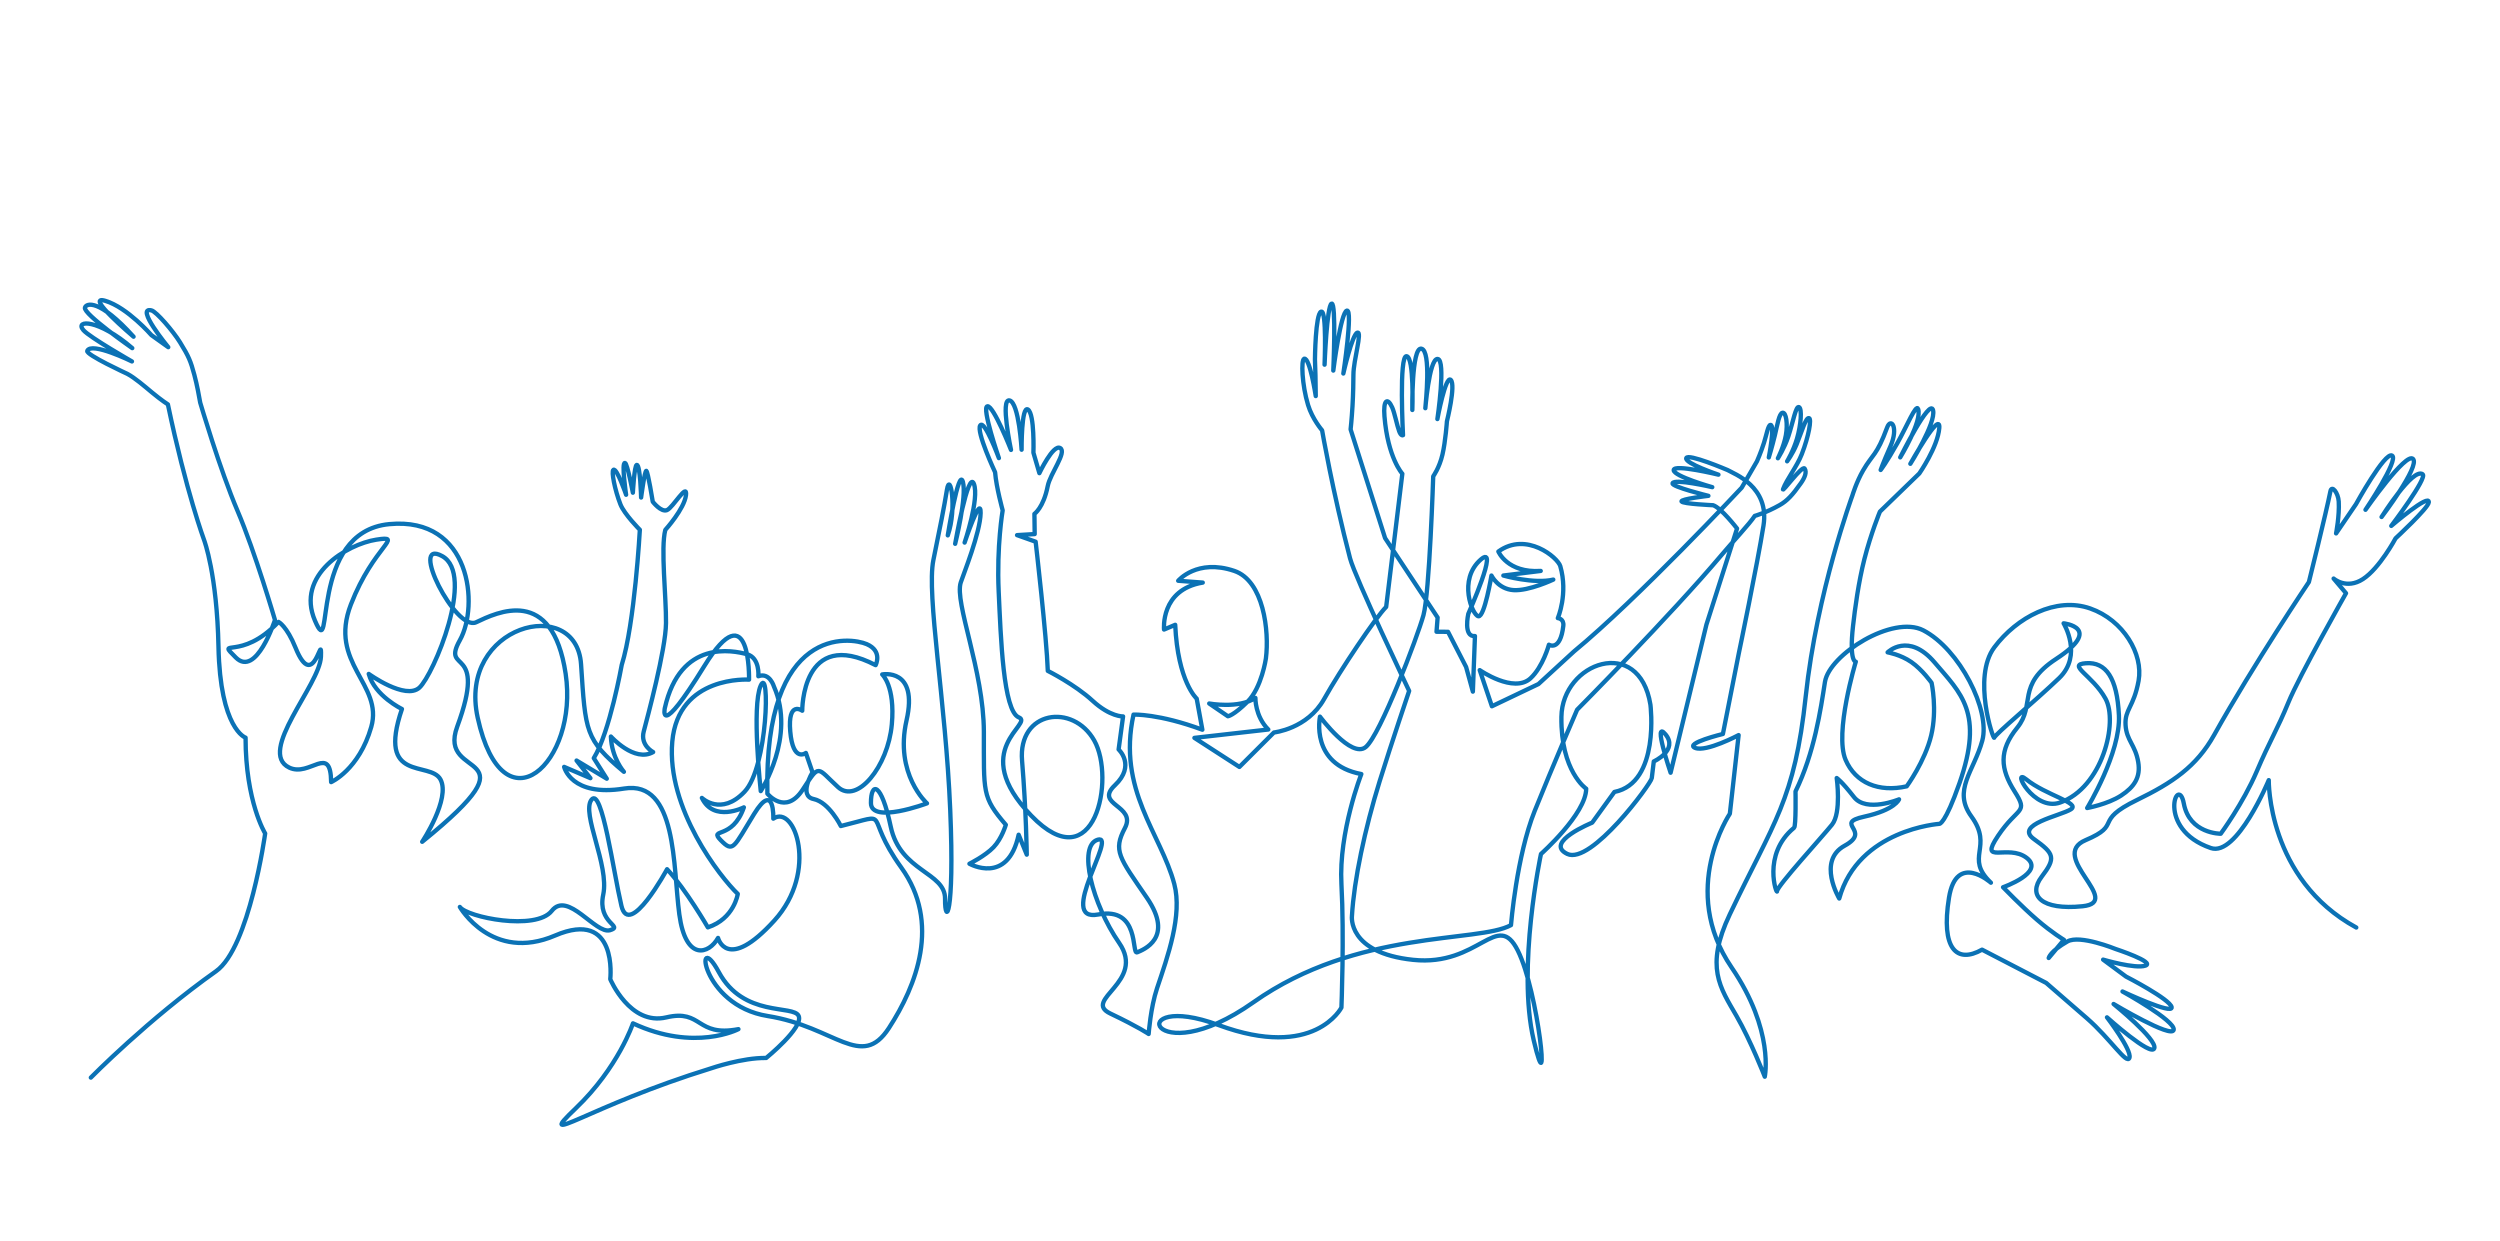 <?xml version="1.0" encoding="utf-8"?>
<!-- Generator: Adobe Illustrator 25.2.1, SVG Export Plug-In . SVG Version: 6.00 Build 0)  -->
<svg version="1.1" id="Layer_1" xmlns="http://www.w3.org/2000/svg" xmlns:xlink="http://www.w3.org/1999/xlink" x="0px" y="0px"
	 viewBox="0 0 4029.11 2000" style="enable-background:new 0 0 4029.11 2000;" xml:space="preserve">
<style type="text/css">
	.st0{fill:#FFFFFF;}
	.st1{fill:none;stroke:#0B72B5;stroke-width:7;stroke-linecap:round;stroke-linejoin:round;}
</style>
<rect x="0" y="0" class="st0" width="4029.11" height="2000"/>
<path class="st1" d="M146.4,1736.71c0,0,92.76-94.32,201.81-171.47c53.85-38.1,79.14-222.03,79.14-222.03s-31.59-51.07-31.59-154.38
	c0,0-40.97-13.38-43.65-146.58c-2.35-116.42-23.05-171.54-23.05-171.54s-29.14-78.53-58.47-218.98c0,0-10.02-6.26-25.81-19.39
	c-12.08-10.05-27.43-23.37-39.49-29.79c0,0-67.38-30.99-64.68-37.1c6.71-15.18,72.04,17.06,72.04,17.06s-68.4-39.02-78.23-50.43
	c-14.57-16.94,24.13-18.22,78.75,28.98c0,0-79.17-55.11-76.28-65.25c2.06-7.19,22.86-14.76,78.36,46.82c0,0-81.08-68.59-45.41-57.75
	c35.69,10.84,74.14,55.2,74.14,55.2l27.19,19.45c0,0-54.2-65.85-27.06-59.29c7.84,1.9,34.86,33.36,46,51.42
	c14.15,22.93,17.11,30.11,23.15,52.64c4.47,16.75,7.52,33.97,9.39,44.57c0,0,31.74,107.85,60.15,174.41
	c28.43,66.56,60.34,175.89,60.34,175.89s-30.03,93.58-63.14,60.48c-33.11-33.11,7.61,7.59,68.86-57.38c0,0,13.28,6.59,27.44,41.7
	c30.2,74.79,42.65-30.73,40.92,14.51c-1.75,45.25-103.4,153.39-51.09,178.6c33.21,16,66.78-39.44,67.53,23.38
	c0,0,44.93-19.81,64.66-88.92c19.74-69.11-69.65-102.27-32.82-197.37c36.83-95.1,87.58-111.77,40.8-104.42
	c-46.76,7.34-130.34,56.73-98.66,130.62c31.7,73.89-11.95-143.33,119.86-155.69c131.81-12.37,144.72,131.54,113.71,186.92
	c-31.01,55.38,45.18,5.23-4.34,139.42c-33.27,90.16,135.05,30.69-56.47,185.63c0,0,45.95-69.35,29.55-100.33
	c-16.4-30.98-103.07,6.48-62.18-113.67c0,0-43.9-21.23-53.5-56.55c0,0,59.07,42.7,81.68,22.11c22.59-20.6,90.91-182.42,36.56-212.06
	c-54.37-29.64,21.72,122.38,54.83,106.71c33.09-15.67,122.83-60.19,144.28,82.94c21.47,143.13-100.88,257.44-141.79,70.76
	c-32.76-149.41,159.08-198.73,166.6-86.06c7.3,109.52,6.28,120.69,69.07,173.36c0,0-19.72-22.09-20.97-56.87
	c0,0,37.95,42.38,68.09,25.05c0,0-21.05-10.74-15.17-33.16c5.86-22.42,35.48-131.95,35.91-174.83c0.42-42.88-8.77-120.88-1.1-150.11
	c0,0,30.68-33.83,33.3-55.97c2.52-21.25-21.05,20.17-30.61,24.11c-9.56,3.94-22.95-13.53-22.95-13.53s-7.67-47.85-10.29-49.69
	c-2.6-1.84-8.48,42.94-8.48,42.94s-1.31-53.27-7.05-52.54c-3.8,0.49-6.23,44.77-6.23,44.77s-8.92-47.28-12.66-47.97
	c-6.05-1.11,1.75,51.29,1.75,51.29s-14.9-43.67-20.41-40.22c-3.74,2.35,2.26,32.47,11.24,55.59c6.23,15.99,31.34,41.08,31.34,41.08
	s-8.33,151.49-29.22,217.83c0,0-19.45,109-45.02,150.19l20.93,33.15l-48.68-29.27l22.32,28.38l-42.34-18.15
	c0,0,11.12,48.79,96.71,34.9c85.59-13.89,78.6,126.26,88.91,202.81c10.31,76.56,47.95,63.98,62.39,37.93c0,0,14.22,56.4,90.82-28.05
	c71.64-78.96,32.8-188.06-1.72-164.16c0,0,2.22-61.54-30.93-7.61c-33.17,53.93-33.44,63.18-53.64,42.47
	c-20.22-20.72,18.62,0.47,37.1-53.07c0,0-48.53,24.74-67.65-15.21c0,0,30.84,30.03,68.73-9.96
	c37.89-39.98,40.99-204.41,26.08-171.05c-14.92,33.36,0.06,170,0.06,170s57.01-87.67,21.24-168.52c0,0-6.9-23.49-25.11-16.53
	c0,0,2.89-29.93-18.7-35.64c-21.61-5.7-106.93-24.63-132.1,87.09c0,0-11.2,53.61,63.83-68.09c75.03-121.69,71.97,22.07,71.97,22.07
	s-114.25-7.71-123.73,99.98c-9.46,107.7,77.3,218.35,105.58,245.35c0,0-5.7,40.02-48.26,53.91c0,0-35.6-61.55-65.72-93.71
	c0,0-60.81,112.61-73.57,58.94c-12.76-53.67-31.49-192.97-48.22-170.92c-16.73,22.05,28.91,105.74,18.95,152.74
	c-9.94,47,33.86,50.72,10.79,57.56c-23.09,6.84-67.98-64.08-93.71-31.25c-25.71,32.84-136.96,10.26-148.19-6.24
	c0,0,51.63,89.76,153.55,46.04c101.92-43.72,88.85,70.34,88.85,70.34s31.7,75.45,90.33,61.61c58.65-13.84,47.39,32.08,116.22,18.95
	c0,0-70.48,37.18-169.95-9.34c0,0-23.49,71.14-92.16,136.88c-68.69,65.75,20.45-3.49,218.71-64.6c0,0,49.98-17.15,88.12-16.48
	c0,0,60.32-48.91,52.42-67.63c-7.9-18.7-88.91,3.11-128.76-70.81c-39.86-73.93-30.1,53.52,78.79,70.83
	c108.89,17.33,150.79,87.97,195.37,19.39c44.6-68.58,83.99-169.64,19.97-258.64c-64.04-89-11.01-88.14-97.45-66.94
	c0,0-18.87-38.3-43.81-43.5c-24.94-5.2-1.87-43.15-1.87-43.15l-10.66-31.14c0,0-20.87,16.08-25.19-34.63
	c-4.3-50.71,19.33-33.43,19.33-33.43s-1.02-135.45,118.28-73.45c0,0,11.78-22.62-14.34-33.86
	c-26.12-11.24-165.85-31.59-160.12,240.98c0,0,29.14,36.16,57.01-6.54c27.85-42.7,21.99-35.91,56.86-4.02
	c30.49,27.89,80.5-32.61,86.69-101.14c5.57-61.78-15.48-80.45-15.48-80.45s58.57-11.23,39.2,73.97
	c-19.74,86.79,32.94,133.77,32.94,133.77s-90.2,33.88-90.33-0.5c-0.12-34.38,16.5-34.85,31.92,38.11
	c15.4,72.96,88.02,72.97,87.54,116.33c-0.5,43.36,15.63,30.64,8.31-143.79c-7.3-174.43-38.49-346.32-27.12-402.28
	c11.37-55.96,16.96-83.2,21.88-113.46c4.93-30.26,16.67,29,1.33,73.71c0,0,17.5-110.27,24.28-86.5
	c6.76,23.77-12.41,100.12-12.41,100.12s21.12-120.47,30.2-96.69c9.1,23.79-14.96,94.69-14.96,94.69s26.4-79.16,25.81-47.62
	c-0.6,31.54-27.79,99.01-32.01,111.87c-10.54,32.09,37,142.26,37.24,240.53c0.23,98.27-3.39,104.92,35.39,150.03
	c0,0-6.34,22.02-19.74,36.1c-13.38,14.09-38.89,26.72-38.89,26.72s61.83,35.08,79.29-46.78l13.07,32.09c0,0-0.85-70.73-7.57-151.36
	c-6.75-80.63,81.95-93.42,116.35-32.53c34.4,60.89,1.21,227.84-101.61,121c-102.8-106.84,5.3-148.11-19.95-158.32
	c-25.25-10.21-29.01-128.96-32.46-202.52c-3.43-73.56,6.42-131.12,6.42-131.12s-10.18-36.47-12.24-61.45
	c0,0-30.88-65.94-23.88-75.54c6.98-9.59,30.01,52.76,30.01,52.76s-28.25-82.08-18.5-83.52c9.75-1.45,38.03,70.33,38.03,70.33
	s-17.65-83.46-2.33-79.73c15.32,3.73,19.41,79.41,19.41,79.41s-0.52-72.26,10.31-64.73c10.83,7.53,8.75,69.56,8.75,69.56l9.6,32.95
	c0,0,22.14-47.06,33.52-40.47c11.37,6.59-16.04,40.77-20.1,61.45c-6.86,34.79-21.41,44.67-21.41,44.67l0.42,32.52l-28.39,1.71
	l29.93,10.61c0,0,17.92,155.07,19.6,208.17c0,0,43.62,21.88,72.12,48.11c28.52,26.23,49.2,25.3,49.2,25.3l-7.19,53.22
	c0,0,27.98,25.63-5.96,57.68c-33.96,32.05,35.4,32.28,16.11,68.96c-19.29,36.68-9.48,47.03,35.35,112.31
	c44.85,65.28-6.09,83.9-15.61,88.02c-9.52,4.12,5.15-74.17-62.79-60.99c-67.92,13.19,31.97-130.42-0.75-120.53
	c-32.75,9.89-8.9,103.64,34.56,166.39c43.46,62.76-60.34,91.77-14.22,113.78c46.12,22.01,61.73,32.91,61.73,32.91
	s3.06-42.38,13.53-73.69c17.08-51.05,41.11-117.58,27.79-167.96c-21.49-81.27-92.22-151.44-65.7-273.06c0,0,40.42-1.73,110.94,24.36
	l-9.15-50.13c0,0-30.47-27.08-34.61-118.94l-18,7.64c0,0-6.3-64.4,62.37-75.68l-39.57-2.95c0,0,30.2-36.23,90.45-15.87
	c47.12,15.92,56.57,96.78,50.92,141.05c0,0-6.76,47.09-29.53,69.65c-22.74,22.55-31.72,23.55-31.72,23.55l-30.09-20.56
	c0,0,47.37,8.85,74.43-9c0,0-0.71,29.44,20.76,50.91l-119.05,13.49l72.49,46.84l55.66-55.54c0,0,53.85-5.72,80.77-53.76
	c26.92-48.04,83.55-132.05,100.09-148.61l26.06-214.61c0,0-23.36-25.31-28.81-92.59c-2.18-26.87,4.95-30.87,12.41-14.43
	c3.93,8.7,7.81,29.11,11.33,38.54c3.12,8.36,6.17,6.31,6.17,6.31s-6.71-129.19,5.72-127.29c12.43,1.9,9.29,86.66,9.29,86.66
	s-1.5-102.08,14.61-98.76c16.13,3.32,6.82,88.94,6.38,95.57c-0.46,6.63,5.96-79.99,19.75-79.04c13.82,0.95-0.35,96.87-0.35,96.87
	s13.33-71.59,21.61-63.07c8.29,8.53-6.26,66.78-6.26,66.78s-2.18,31.94-7.17,53.48c-4.99,21.55-14.91,35.06-14.91,35.06
	s-6.05,188.71-15.71,223.76c-9.68,35.06-69.81,193.71-93.11,212.66c-23.3,18.95-73.68-49.06-73.68-49.06s-16.27,76.93,66.65,92.54
	c0,0-36.66,93.4-32.09,177.26c4.59,83.85,0,199.05,0,199.05s-43.4,85.41-198.05,28.21c-154.65-57.21-111.23,81.51,56.37-36.83
	c167.58-118.33,362.38-95.26,414.94-124.25c0,0,9.08-111.33,38.18-183.94c29.11-72.61,68.4-163.19,68.4-163.19
	s150.37-151.59,232.84-249.43c16.21-19.23,45.7-50.83,53.48-62.96c0,0,18.3-5.01,40.22-17.47c11.91-6.77,20.62-16.09,34.18-35.37
	c6.22-8.86,9.82-17.66,5.95-23.49c-3.87-5.83-37.59,40.96-34.71,33.09c5.65-15.46,22.39-36.34,30.13-56.27
	c11.31-29.12,16.02-56.59,11.74-58.06c-5.32-1.83-11.98,22.62-20.17,42.42c-6.39,15.45-15.22,27.18-15.22,27.18
	s10.19-16.8,15.94-36.56c6.48-22.28,8.34-47.97,3.31-50.77c-5.19-2.89-9.61,24.2-17.36,47.41c-6.39,19.16-16.74,35.01-16.74,35.01
	s9.55-18.53,12.86-37.15c3.28-18.46,0.36-37.03-5.34-36.22c-5.46,0.77-8.37,19.46-12.42,36.42c-4.44,18.61-9.76,35.62-9.76,35.62
	s10.46-53.65,2.57-52.43c-3.64,0.56-6.13,15.51-10.34,28.83c-4.92,15.58-11.3,29.83-11.3,29.83l-24.59,42.51
	c0,0-168.11,179.8-270.3,263.91l-57.23,52.56l-75.07,35.81l-19.63-58.24c0,0,54.79,38.02,81.77,13.28
	c20.13-18.45,29.75-54.24,29.75-54.24s18.34,11.63,23.19-30.38c1.36-11.77-8.85-12.49-8.85-12.49s16.91-39.09,3.97-83.77
	c-3.95-13.62-54.38-56.37-99.78-23.55c0,0,14.59,34.93,68.25,31.28l-60.21,7.42c0,0,49.33,14.02,80.46,6.54
	c0,0-39.19,18.61-64.1,16.97c-24.91-1.64-35.56-23.51-35.56-23.51s-11.16,67.25-21.01,65.65c-9.86-1.6-33.42-59.1,3.95-91.54
	c30.63-26.58-20.25,87.63-20.25,87.63s-8.54,37.6,10.72,35.8l-3.37,89.54l-10.9-39.71l-29.12-56.66l-18.55-0.13l1.77-22.9
	l-84.67-128.03l-55.56-175.2c0,0,1.77-15.75,3.06-37.78c1.12-18.95,1.45-40.28,1.48-50.51c0.06-23.29,14.61-70.15,6.3-67.56
	c-8.33,2.59-22.55,65.82-22.55,65.82s15.67-103.61,5.72-101.4c-9.94,2.21-21.91,96.65-21.91,96.65s4.91-110.26-2.7-107.93
	c-7.63,2.34-11.37,98.42-11.37,98.42s3.74-88.82-5.53-85.47c-9.29,3.35-9.98,77.1-9.98,77.1l0.81,25.56l0.48,33.41
	c0,0-9.54-62.65-18.6-60.2c-5.3,1.43-3.66,42.19,6.21,74.59c6.94,22.82,22.63,40.86,22.63,40.86s17.06,99.05,45.04,206.27
	c8,30.7,95.25,213.68,95.25,213.68s-28.12,83.08-47.47,145.31c-24.01,77.28-41.44,159.86-44.73,217.34c0,0-7.79,59.61,98.68,70.76
	c106.46,11.15,135.35-81.28,168.61-14.99c33.26,66.29,53.04,261.52,25.62,144.46c-27.41-117.05,11.72-300.08,11.72-300.08
	s72.57-64.54,72.91-105.18c0,0-41.21-27.9-39.96-115.81c1.25-87.91,125.35-132.04,143.46-19.58c0,0,15.96,126-58.04,140.57
	l-35.82,49.5c0,0-78.44,31.92-40.25,50.36c38.19,18.45,135.18-113.19,136.28-122.13c1.1-8.94,3.24-26.9,3.24-26.9
	s40.07-18.19,18.86-43.65c-21.22-25.46,8.25,61.84,8.25,61.84l57.71-238.65l49.36-154.91c0,0-25.74-33.52-38.6-37.53
	c0,0-48.66-2.11-50.84-6.07c-2.19-3.95,43.26-9.08,43.26-9.08s-59.44-14.6-57.8-20.16c2.38-8.09,64.04,6.18,64.04,6.18
	s-62.45-17.54-62.17-27.57c0.29-10.03,72.1,7.43,72.1,7.43s-53.93-18.07-51.9-26.58c2.03-8.51,66.7,19.15,66.7,19.15
	c10.37,6.15,67.85,26.42,57.83,89.47c-10.02,63.05-39.76,205.78-39.76,205.78l-25.66,130.09c0,0-62.47,15.16-44.79,22.43
	c17.68,7.27,70.13-20.61,70.13-20.61l-14.14,126.71c0,0-82.45,122.66,2.77,247.67c69.37,101.77,53.52,176.15,53.52,176.15
	s-22.65-58.09-45.58-97.9c-26.35-45.75-51.18-78.84-10.81-163.71c71.38-150.05,104.44-183.44,122.4-351.5s75.27-323.82,75.27-323.82
	s6.34-21.39,17.2-40.17c15.38-26.62,21.74-23.2,38.7-69.15c6.28-17.01,18.62,0.01,5.52,29.82c-13.11,29.81-15.92,38.59-15.92,38.59
	s8.89-11.23,26.78-43.02c15.2-27.02,30.36-64.35,33.54-55.31c6.92,19.66-28.81,78.04-28.81,78.04s48.06-96.91,52.94-75.99
	c4.88,20.92-36.63,86.36-36.63,86.36s49.08-88.21,46.64-57.66c-2.44,30.54-32.19,73.25-32.19,73.25l-63.49,61.51
	c0,0-14.34,34.66-24.96,76.23c-9.54,37.37-15.28,80.37-18.37,108.1c-6.51,58.58,4.49,57.51,4.49,57.51s-34.93,114.95-16.46,158.17
	c15.86,37.11,53.44,52.85,98.49,42.68c0,0,29.4-40.28,39.43-81.96s0.68-84.79,0.68-84.79s-14.84-21.17-32.56-33.46
	c-17.72-12.29-38.32-15.72-38.32-15.72s33.52-33.35,75.83,16.39c42.31,49.74,79.78,80.73,39.97,194.49
	c-23.31,66.61-32.28,65.52-32.28,65.52s-130.8,8.88-161.49,120.33c0,0-36.12-60.53,8.7-85.1c44.82-24.57-18.97-35.68,31.41-46.78
	c50.38-11.11,56.27-27.93,56.27-27.93s-52.68,21.88-72.63-3.7c-19.96-25.58-27.81-30.63-27.81-30.63s7.85,55.87-7.53,75.06
	c-15.38,19.18-88.99,99.63-88.66,107.37c0.33,7.74-25.21-58.95,27.48-102.32c3.27-2.69,2.29-58.56,2.29-58.56
	c30.43-61.93,40.57-132.27,47.44-176.36c6.87-44.09,109.4-108.67,158.5-83.24c58.45,30.28,108.47,128.68,95.06,177.82
	c-13.41,49.14-48.26,79.9-17.61,122.07c36.43,50.11-11.81,65.62,31.51,106.83c0,0-55.62-49.62-67.54,24.09
	c-13.45,83.21,12.65,106.78,53.27,83.84l103.36,53.6c0,0,49.94,43.3,65.61,56.97c38.13,33.27,64.89,76.27,68.64,63.51
	c3.75-12.77-36.26-64.99-36.26-64.99s71.4,64.24,76.26,49.86c4.87-14.35-65.61-71.4-65.61-71.4s94.31,56.45,96.89,41.62
	c2.58-14.81-82.53-61.75-82.53-61.75s81.51,38.25,79.2,25.36c-2.31-12.88-73.58-49.43-73.58-49.43l-36.84-27.29
	c0,0,51.68,15.33,68.17,9.69c16.49-5.64-48.14-26.85-48.14-26.85s-57.44-23.47-77.51-12.12c-27.92,15.8-30.23,26.64-30.23,26.64
	l24.54-29.3c0,0-19.05-11.29-43.57-32.47c-24.53-21.18-54.52-52.25-54.52-52.25s68.22-23.91,38.13-47.26
	c-30.09-23.35-78.28,12.32-46.15-35.69c32.13-48.01,49.55-35.25,26.6-71.45c-22.95-36.2-25.83-65.75,4.26-102.74
	c30.09-36.99-2.29-68.35,62.85-110.93c76.93-50.28,11.89-57.26,11.89-57.26s31.31,51.36-7.18,88.26
	c-38.49,36.9-103.39,90.58-104.55,96.05c-1.16,5.47-36.02-97.35,0.07-145.64c36.09-48.29,99.24-82.03,154.6-62.61
	c53.56,18.78,85.73,73.58,77.91,116.46c-7.82,42.88-22.53,46.09-21.01,71.34c1.52,25.26,15.83,31.85,20.45,60.04
	c3.93,23.95-6.11,39.65-27.68,53.7c-21.57,14.05-54.65,20.06-54.65,20.06s54.03-88.77,51.19-149.38
	c-2.84-60.61-21.04-86.3-53.02-83.99c-31.98,2.31,10.66,19.3,31.42,57.15c20.76,37.85-5.05,143.44-73.23,167.4
	c-42.65,14.99-79.4-57.61-54.71-37.52c31.66,25.76,88.32,38.07,72.05,48.44c-16.26,10.37-92.21,24.69-59.22,48.12
	c32.99,23.43,35.2,30.27,12.23,60.48c-22.97,30.21-0.74,54.4,65.94,47.59c66.68-6.81-56.24-80.63,4.73-106.47
	c61.02-25.86,10.62-29.53,82.97-64.8c56.91-27.74,95.71-53.58,124.3-104.75c64.12-114.75,152.68-246.43,152.68-246.43
	s27.75-111.38,34.7-146.3c2.15-10.81,12.63,2.44,13.43,16.62c1.29,22.83-4.29,51.25-4.29,51.25l32.07-47.13
	c0,0,46.66-84.89,58.15-78.31c11.48,6.59-42.82,87.37-42.82,87.37s65.31-93.82,76.65-81.93c11.34,11.89-50.74,93.53-50.74,93.53
	s50.31-80.28,66.25-68.88c8.11,5.8-50.59,83.23-50.59,83.23s62.2-53.42,60.46-37.92c-1.06,9.43-53.56,58-53.56,58
	s-25.65,48.17-52.51,65.62c-26.85,17.45-47.3-0.8-47.3-0.8l19.96,23.6c0,0-75.59,133.64-92.96,176.24
	c-17.36,42.6-29.99,61.81-51.05,111.19c-21.85,51.23-57.92,100.22-57.92,100.22s-50.34,0.34-59.5-48.75
	c-9.16-49.09-46.29,40.85,43.55,71.8c42.12,14.51,93.37-109.45,93.37-109.45s-2.51,159.13,141.03,237.54"/>
</svg>
